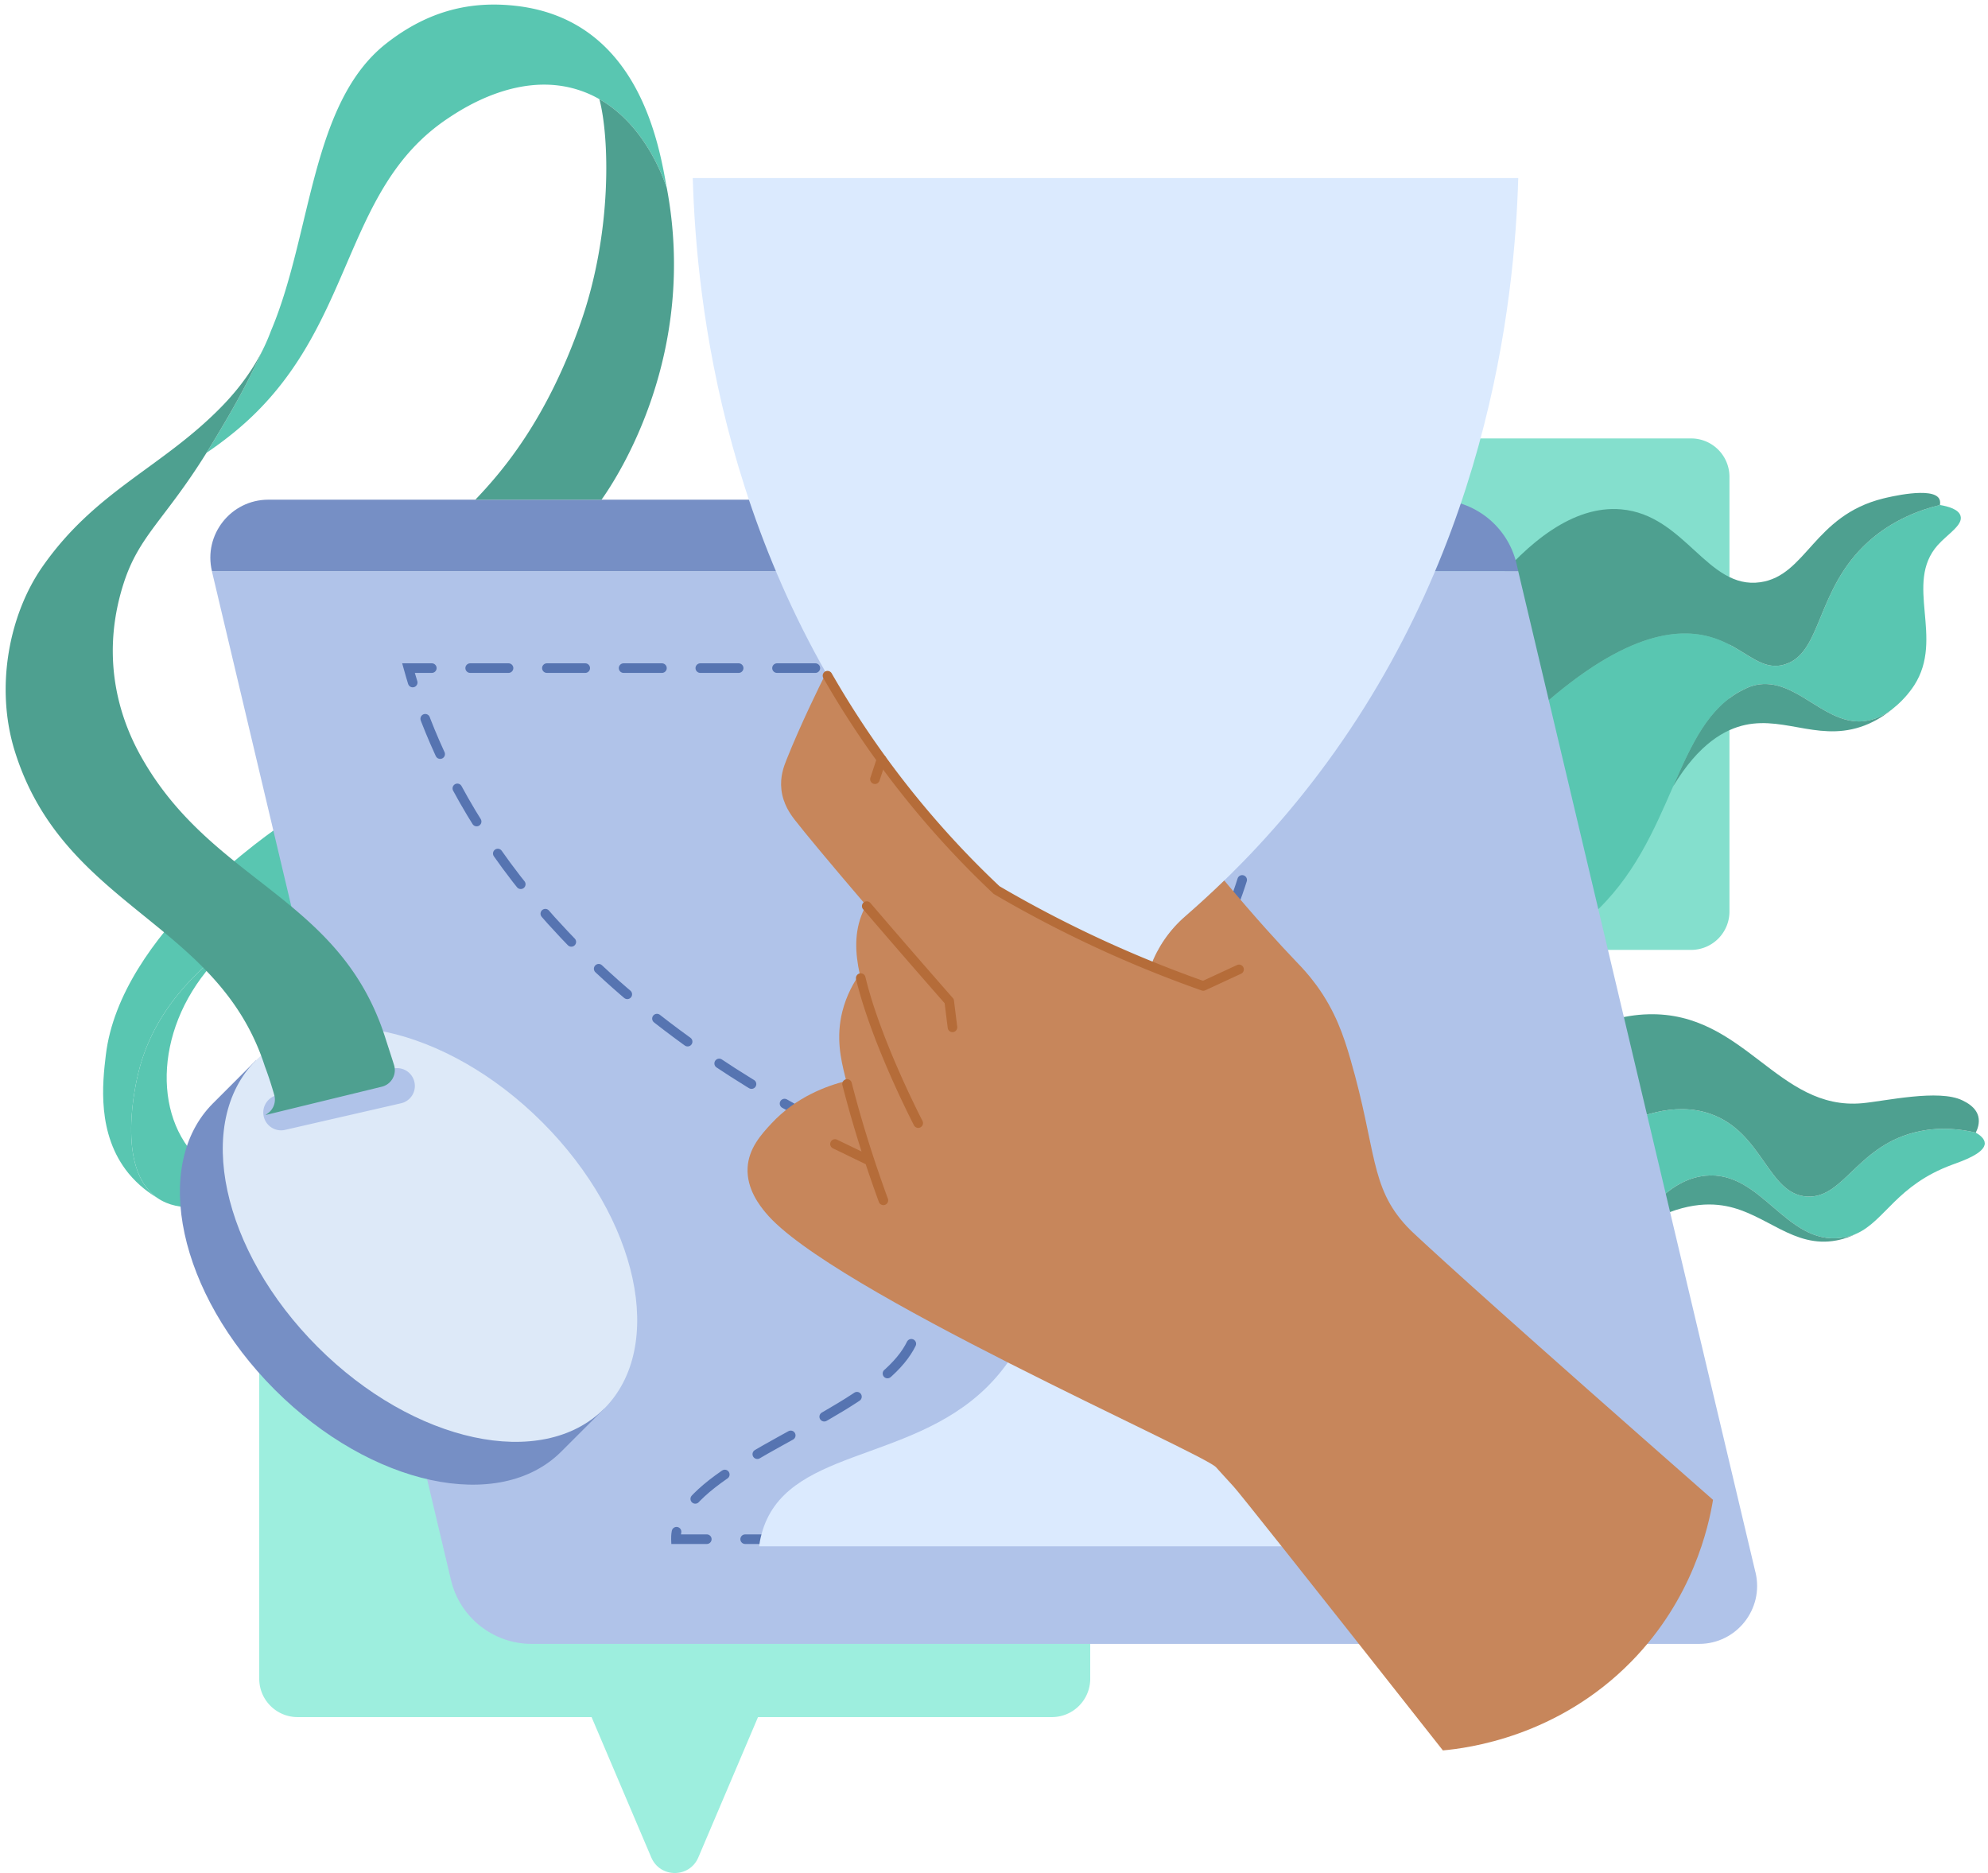 <svg xmlns="http://www.w3.org/2000/svg" width="311" height="293" fill="none"><path fill="#9DEEDE" d="M164.554 188.577h-118a6 6 0 0 0-6 6v68a6 6 0 0 0 6 6h118a6 6 0 0 0 6-6v-68a6 6 0 0 0-6-6Z"/><path fill="#9DEEDE" d="m109.244 290.527 15.46-36.34h-38.28l15.46 36.34c1.38 3.25 5.98 3.25 7.36 0Z"/><path fill="#84DFCD" d="M264.554 68.577h-118a6 6 0 0 0-6 6v68a6 6 0 0 0 6 6h118a6 6 0 0 0 6-6v-68a6 6 0 0 0-6-6Z"/><path fill="#84DFCD" d="m209.244 170.527 15.46-36.34h-38.28l15.46 36.34c1.38 3.25 5.98 3.25 7.36 0Z"/><path fill="#59C6B1" d="M36.914 147.267c-6.17 4.29-12.94 10.96-15.25 20.45-.36 1.46-3.67 15.06 2.94 19.65-1.23-.74-2.93-1.94-4.48-3.82-5.03-6.14-4.08-14.24-3.57-18.51 2.25-18.99 26.09-35.11 28.21-36.51.94 4.29 1.88 8.58 2.81 12.86-1.88.8-6.11 2.69-10.66 5.88Z"/><path fill="#59C6B1" d="M21.664 167.717c2.31-9.49 9.08-16.16 15.25-20.45-11.45 9.34-13.6 23.88-7.53 32.14 2.42 3.29 5.82 5.13 8.98 6.17-1.33 1.16-2.82 2.04-4.45 2.57-.94.3-5.7 1.72-9.31-.78-6.61-4.59-3.3-18.19-2.94-19.65ZM306.704 80.697c-.29-1.04-1.92-1.49-3.23-1.71-3.06.75-7.39 2.3-11.24 5.78-8.25 7.48-7.15 17.44-13.07 19.17-.94.28-1.79.26-2.6.07-2.68-.65-5.02-3.31-9.18-4.43-5.58-1.5-14.62-.28-29.18 13.65 2.46 10.88 4.93 21.77 7.39 32.65.67-.46 1.91-1.36 3.32-2.62 6.67-5.95 9.88-13.51 12.82-20.24 2.89-6.61 5.52-12.4 10.91-15.1.53-.27.89-.45 1.45-.62.81-.25 1.59-.34 2.35-.3 5.28.21 9.44 6.29 14.99 5.82 1.83-.16 3.43-1 4.7-1.99.03-.03.06-.05.08-.07 1.82-1.43 2.98-3.16 3.24-3.56 4.78-7.42-1.63-15.93 3.67-21.92 1.56-1.75 4-3.15 3.58-4.58Z"/><path fill="#4EA090" d="M292.364 113.197c-7.23 3.19-12.86-1.2-19.34.19-3.1.67-7.21 2.84-11.29 9.63 2.89-6.61 5.52-12.4 10.91-15.1.53-.27.89-.45 1.45-.62.81-.25 1.59-.34 2.35-.3 5.28.21 9.44 6.29 14.99 5.82 1.83-.16 3.43-1 4.7-1.99-.8.67-2.06 1.61-3.77 2.37ZM303.384 78.047c.17.33.14.68.09.94-3.06.75-7.39 2.3-11.24 5.78-8.25 7.48-7.15 17.44-13.07 19.17-.94.28-1.79.26-2.6.07-2.68-.65-5.02-3.31-9.18-4.43-5.58-1.5-14.62-.28-29.18 13.65l-4.86-21.48c5.66-6.83 12.69-12.73 20.25-12.08 10.03.86 13.49 12.59 21.79 11.4 7.21-1.03 8.34-10.42 19.23-13.1.77-.19 7.75-1.91 8.77.08Z"/><path fill="#59C6B1" d="M290.404 192.967c-.71.31-1.49.54-2.38.65-8.68 1.11-12.47-10.58-21.22-9.72-5.04.49-8.79 4.86-11.21 8.58-1.19-5.24-2.37-10.49-3.56-15.73 3.84-2.08 9.82-4.51 15.52-2.53 8.25 2.87 8.99 12.6 15.15 12.94 5.83.32 7.9-8.23 17.62-10.22 3.57-.73 6.7-.27 8.76.22.65.37 1.39.94 1.41 1.66.03 1.6-3.69 2.84-5.07 3.35-8.75 3.21-10.52 8.8-15.02 10.8Z"/><path fill="#4EA090" d="M266.804 183.897c8.75-.86 12.54 10.83 21.22 9.72.89-.11 1.67-.34 2.38-.65-.68.34-1.75.8-3.09 1.05-6.74 1.28-10.95-4.15-17.29-5.37-3.17-.61-7.9-.38-14.43 3.83 2.42-3.72 6.17-8.09 11.21-8.58Z"/><path fill="#4EA090" d="M309.474 174.597c.28 1.09-.15 2.09-.39 2.56-2.06-.49-5.19-.95-8.76-.22-9.72 1.99-11.79 10.54-17.62 10.22-6.16-.34-6.9-10.07-15.15-12.94-5.7-1.98-11.68.45-15.52 2.53-1.2-5.27-2.39-10.54-3.59-15.81 1.97-.91 5.29-2.19 9.45-2.29 15.06-.38 20.15 15.13 33.45 13.91 3.58-.33 11.98-2.25 15.66-.44.62.31 2.08 1.02 2.47 2.48Z"/><path fill="#B0C3E9" d="M274.634 245.957c1.35 5.7-2.97 11.17-8.83 11.17H83.174c-6.01 0-11.23-4.13-12.62-9.98l-37.41-157.82h204.36l37.12 156.62.01.01Z"/><path fill="#768FC5" d="M41.984 78.157h182.63c6.01 0 11.23 4.13 12.62 9.98l.28 1.19H33.154c-1.35-5.7 2.97-11.17 8.83-11.17Z"/><path stroke="#5674B1" stroke-dasharray="6 6" stroke-linecap="round" stroke-miterlimit="10" stroke-width="1.5" d="M176.214 217.26c-13.21-7.16-14.78-11.84-19.65-29.83 0-.02-.01-.05-.02-.07-.97-3.58.68-7 4.39-9.35 5.29-3.34 10.58-7.32 15.44-12.03 23.82-23.1 21.94-49.21 19.67-61.48H63.904c3.4 12.27 13.58 38.38 48.06 61.48 7.04 4.71 14.17 8.69 21 12.03 4.8 2.35 8.02 5.77 8.71 9.35 0 .02 0 .05.01.07 3.44 17.99 4.02 22.66-5.88 29.83-10.49 7.59-28.35 13.69-29.96 22.27-.1.52-.11.96-.1 1.22h111.38c-.12-.26-.32-.7-.66-1.22-5.57-8.58-26.26-14.69-40.25-22.27Z"/><path fill="#DBEAFE" d="M191.644 217.107c-11.56-11.25-12.05-30.72-12.77-58.98v-.12c-.14-5.63 2.29-11 6.55-14.69 6.06-5.25 12.27-11.49 18.22-18.9 29.15-36.29 33.3-77.3 33.87-96.57h-129.14c.57 19.28 4.72 60.29 33.87 96.57 5.95 7.4 12.16 13.65 18.22 18.9 4.26 3.69 6.69 9.06 6.55 14.69v.12c-.72 28.26-1.21 47.73-12.77 58.98-12.24 11.91-31.52 9.37-35.11 22.85-.22.82-.33 1.5-.38 1.91h108.38c-.06-.41-.16-1.1-.38-1.91-3.59-13.48-22.87-10.94-35.11-22.85Z"/><path fill="#C7865B" d="M155.904 139.217c3.81 2.23 7.95 4.48 12.42 6.66 4.02 1.97 7.93 3.7 11.7 5.22 1.1-2.96 2.95-5.65 5.4-7.77 2.02-1.76 4.06-3.62 6.1-5.6 4.94 5.91 8.68 9.99 11.31 12.74.76.79 1.85 1.92 3.11 3.64 2.94 4.03 4.24 7.85 5.33 11.62 4.11 14.19 3 19.87 8.79 26.08.51.55.91.92 1.32 1.3 4.56 4.25 15.7 14.35 46.6 41.49-.7 4.22-3.14 15.45-12.77 25.28-11.56 11.8-25.62 13.56-29.49 13.91-23.15-29.37-31.94-40.41-32.76-41.29-.03-.04-.69-.75-1.58-1.73-.66-.72-1.13-1.26-1.15-1.27-1.98-2.22-60.61-27.82-70.47-39.83-.84-1.02-2.99-3.65-2.81-7.02.17-3.04 2.14-5.21 3.71-6.9 3.88-4.18 8.67-5.91 11.73-6.67-.07-.24-.13-.48-.19-.73-.68-2.73-1.43-6.07-.44-10.09.66-2.64 1.83-4.64 2.73-5.91-.71-3.27-.89-6.52.48-9.69.2-.46.39-.83.52-1.05-5.73-6.7-9.7-11.48-11.19-13.41-.61-.79-1.8-2.4-2.06-4.67-.24-2.05.39-3.67.78-4.65 2.19-5.51 5.2-11.62 6.19-13.59 2.58 4.51 5.46 9.02 8.7 13.48 1.37 1.9 2.81 3.78 4.32 5.66 4.47 5.57 9.08 10.47 13.67 14.79Z"/><path stroke="#B56C39" stroke-linecap="round" stroke-linejoin="round" stroke-width="1.5" d="M129.454 105.687a145.096 145.096 0 0 0 26.43 33.51M149.004 160.687l-.51-4.09c-4.89-5.57-9.25-10.61-12.9-14.87M143.644 175.667c-.84-1.65-6.23-12.28-8.68-21.45-.11-.41-.21-.82-.31-1.23M138.194 187.747c-1.84-5.04-3.92-11.31-5.68-18.2M130.624 178.937l5.42 2.62M155.904 139.217c3.82 2.24 7.96 4.48 12.42 6.66 7.03 3.44 13.73 6.16 19.91 8.34 1.87-.86 3.73-1.73 5.6-2.59"/><path stroke="#B56C39" stroke-linecap="round" stroke-linejoin="round" stroke-width="1.5" d="M136.874 121.877c.34-1.03.69-2.07 1.03-3.1"/><path fill="#768FC5" d="m40.024 165.867-6.7 6.7c-9.7 9.7-5.38 29.77 9.67 44.81 15.04 15.04 35.11 19.37 44.81 9.67l6.7-6.7-54.48-54.48Z"/><path fill="#DDE9F8" d="M94.504 220.345c9.705-9.704 5.377-29.766-9.666-44.809s-35.104-19.371-44.809-9.666c-9.705 9.704-5.377 29.766 9.666 44.809s35.105 19.371 44.81 9.666Z"/><path fill="#B0C3E9" d="m61.497 167.138-18.149 4.16a2.78 2.78 0 0 0-2.089 3.331l.003.01a2.78 2.78 0 0 0 3.33 2.089l18.15-4.161a2.78 2.78 0 0 0 2.088-3.33l-.002-.01a2.78 2.78 0 0 0-3.33-2.089Z"/><path fill="#59C6B1" d="M104.324 29.447c-.58-1.72-3.46-9.89-10.56-13.94-.94-.54-1.96-1-3.06-1.37-9.31-3.13-18.27 2.81-20.56 4.33-17.13 11.35-14.33 33.45-33.47 49.11a58.627 58.627 0 0 1-4.37 3.25c.17-.28.35-.57.53-.86 3.06-5.04 5.58-9.33 8.15-15l.03-.06a31.1 31.1 0 0 0 1.35-3.09c.04-.09.07-.17.1-.25.02-.05.05-.11.07-.16 6.25-15.06 6.13-35.36 17.87-44.59 6.81-5.35 13.51-6.64 20.15-5.92 19.68 2.13 22.62 22.43 23.77 28.55Z"/><path fill="#4EA090" d="M104.324 29.447c4.84 25.82-7.51 44.89-10.22 48.71h-19.74c4.18-4.38 11.15-12.43 16.51-27.77 4.94-14.13 4.46-29.04 2.89-34.88 7.1 4.05 9.98 12.22 10.56 13.94ZM40.984 54.967c-2.57 5.67-5.09 9.96-8.15 15-.18.29-.36.58-.53.86-6.48 10.42-10.53 12.93-12.93 20.32-3.36 10.37-1.48 19.75 2.69 27.18 11.11 19.82 31.07 21.81 38.18 43.9.53 1.66 1.02 3.13 1.4 4.36a2.668 2.668 0 0 1-1.92 3.39l-18.2 4.43.34-.24c.93-.65 1.35-1.81 1.04-2.9-.36-1.27-.84-2.81-1.48-4.51-7.32-22.68-31.44-24.72-39.1-49.23-3.12-9.97-.92-21.36 4.29-28.85 8.32-11.94 18.65-15.47 28-25.02 3.28-3.35 5.21-6.43 6.37-8.7v.01Z"/></svg>
